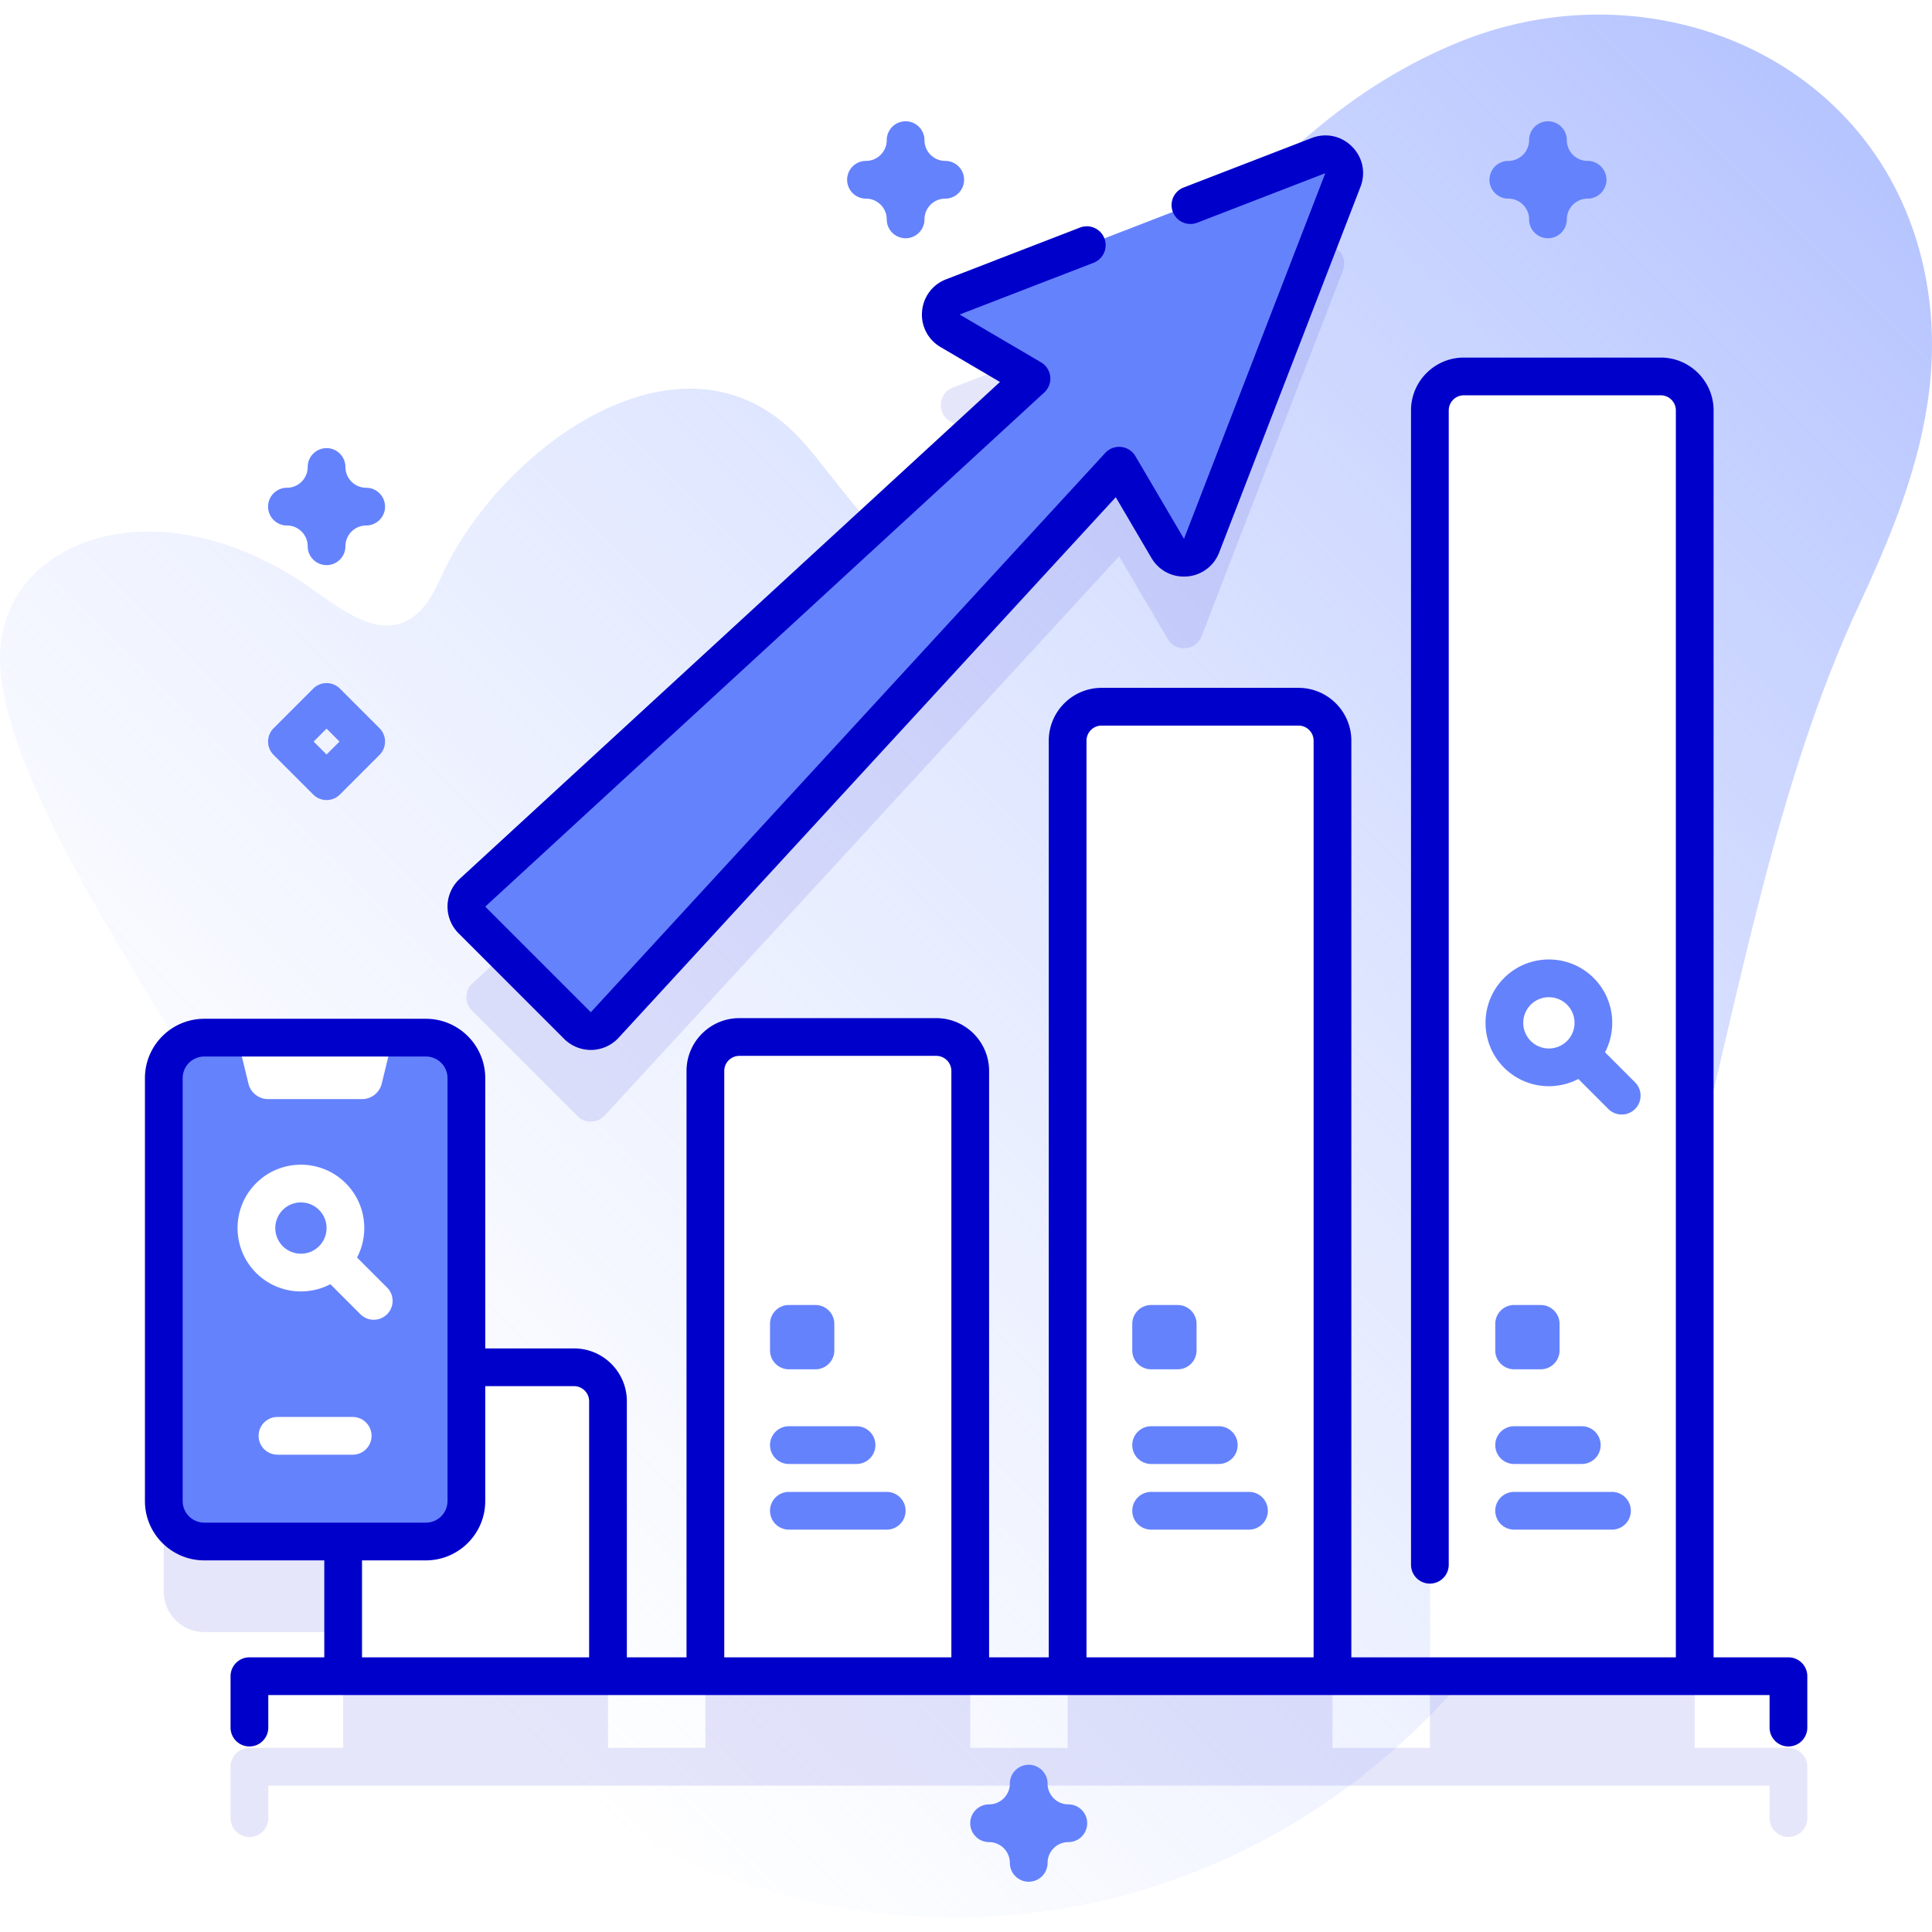 <svg xmlns="http://www.w3.org/2000/svg" version="1.1" xmlns:xlink="http://www.w3.org/1999/xlink" xmlns:svgjs="http://svgjs.com/svgjs" width="512" height="512" x="0" y="0" viewBox="0 0 512 512" style="enable-background:new 0 0 512 512" xml:space="preserve"><defs><linearGradient id="a" x1="83.999" x2="477.685" y1="413.409" y2="19.723" gradientUnits="userSpaceOnUse"><stop offset="0" stop-color="#d1ddff" stop-opacity="0"></stop><stop offset="1" stop-color="#b6c4ff"></stop></linearGradient></defs><g><linearGradient id="a" x1="83.999" x2="477.685" y1="413.409" y2="19.723" gradientUnits="userSpaceOnUse"><stop offset="0" stop-color="#d1ddff" stop-opacity="0"></stop><stop offset="1" stop-color="#b6c4ff"></stop></linearGradient><path fill="url(&quot;#a&quot;)" d="M509.78 70.828c-12.3-55.736-72.11-80.371-123-59.736-56.286 22.823-86.189 80.154-119.575 127.481-21.588 30.602-40.123-6.116-55.279-22.414-30.556-32.856-79.275 2.022-95.129 36.919-1.848 4.067-4.015 8.28-7.755 10.724-10.216 6.678-21.674-5.253-32.132-11.544-39.789-23.935-78.097-7.279-76.881 23.625 1.037 26.359 27.263 67.799 44.107 95.856 26.976 44.935 26.83 89.025 39.243 119.304 50.602 123.438 201.707 155.749 293.415 65.773 78.943-77.453 71.366-201.337 116.073-296.926 13.201-28.226 23.937-57.233 16.913-89.062z" data-original="url(#a)"></path><path fill="#0000CB" d="m318.432 168.603 37.45-96.898c1.565-4.048-2.418-8.031-6.466-6.466l-96.898 37.45c-3.902 1.508-4.337 6.856-.73 8.975l21.567 12.669L125.21 260.586a5 5 0 0 0-.151 7.216l27.982 27.982a5 5 0 0 0 7.216-.151L296.58 147.414l12.876 21.919c2.12 3.607 7.467 3.172 8.976-.73z" opacity=".1" data-original="#0000cb"></path><path fill="#0000CB" d="M473.958 463.21h-24.839V132.762a9 9 0 0 0-9-9h-52.186a9 9 0 0 0-9 9V463.21h-25.812V220.29a9 9 0 0 0-9-9h-52.186a9 9 0 0 0-9 9v242.92h-25.812V307.818a9 9 0 0 0-9-9h-52.186a9 9 0 0 0-9 9V463.21h-25.812v-67.865a9 9 0 0 0-9-9h-28.529v-76.629c0-5.925-4.803-10.728-10.728-10.728h-58.73c-5.925 0-10.728 4.803-10.728 10.728v112.073c0 5.925 4.803 10.728 10.728 10.728H90.94v30.693H66.1a5 5 0 0 0-5 5v13.618a5 5 0 1 0 10 0v-8.618h397.858v8.618a5 5 0 1 0 10 0V468.21a5 5 0 0 0-5-5z" opacity=".1" data-original="#0000cb"></path><g fill="#FFFFFF"><path d="M161.12 371.35v72.86H90.94v-72.86c0-4.98 4.03-9 9-9h52.18c4.97 0 9 4.02 9 9zM257.122 444.21h-70.186V283.818a9 9 0 0 1 9-9h52.186a9 9 0 0 1 9 9zM353.121 444.21h-70.186V196.29a9 9 0 0 1 9-9h52.186a9 9 0 0 1 9 9zM449.119 444.21h-70.186V108.762a9 9 0 0 1 9-9h52.186a9 9 0 0 1 9 9z" fill="#FFFFFF" data-original="#ffffff"></path></g><path fill="#6582FD" d="M112.867 408.517h-58.73c-5.925 0-10.728-4.803-10.728-10.728V285.716c0-5.925 4.803-10.728 10.728-10.728h8.741l8.173 5h24.902l8.173-5h8.741c5.925 0 10.728 4.803 10.728 10.728v112.073c0 5.925-4.803 10.728-10.728 10.728z" data-original="#6582fd"></path><path fill="#FFFFFF" d="m101.165 287.174 2.96-12.186H62.878l2.96 12.186a5.364 5.364 0 0 0 5.213 4.098h24.902a5.363 5.363 0 0 0 5.212-4.098zM102.581 341.212l-7.958-7.958c3.32-6.337 2.321-14.364-2.998-19.683-6.55-6.549-17.206-6.549-23.756 0-6.549 6.549-6.549 17.207 0 23.756a16.749 16.749 0 0 0 11.878 4.912 16.82 16.82 0 0 0 7.805-1.914l7.958 7.958c.977.976 2.256 1.464 3.536 1.464s2.559-.488 3.536-1.464a5 5 0 0 0-.001-7.071zm-27.64-10.956a6.806 6.806 0 0 1 0-9.613c1.325-1.325 3.066-1.988 4.807-1.988s3.481.663 4.807 1.988c2.65 2.65 2.65 6.963 0 9.613s-6.964 2.651-9.614 0zM68.536 380.509a5 5 0 0 0 5 5h19.931a5 5 0 0 0 0-10H73.536a5 5 0 0 0-5 5z" data-original="#ffffff"></path><path fill="#6582FD" d="m318.432 144.603 37.45-96.898c1.565-4.048-2.418-8.031-6.466-6.466l-96.898 37.45c-3.902 1.508-4.337 6.856-.73 8.975l21.567 12.669L125.21 236.586a5 5 0 0 0-.151 7.216l27.982 27.982a5 5 0 0 0 7.216-.151L296.58 123.414l12.876 21.919c2.12 3.607 7.467 3.172 8.976-.73z" data-original="#6582fd"></path><g fill="#0000CB"><path d="M473.957 439.21h-19.838V108.762c0-7.72-6.28-14-14-14h-52.187c-7.72 0-14 6.28-14 14v305.911a5 5 0 1 0 10 0V108.762c0-2.206 1.794-4 4-4h52.187c2.206 0 4 1.794 4 4V439.21H358.12V196.29c0-7.72-6.28-14-14-14h-52.186c-7.72 0-14 6.28-14 14v242.92h-15.812V283.817c0-7.72-6.28-14-14-14h-52.186c-7.72 0-14 6.28-14 14V439.21h-15.812v-67.865c0-7.72-6.28-14-14-14h-23.529v-71.629c0-8.673-7.056-15.729-15.729-15.729H54.137c-8.673 0-15.729 7.056-15.729 15.729v112.073c0 8.673 7.056 15.729 15.729 15.729h31.802v25.692H66.1a5 5 0 0 0-5 5v13.618a5 5 0 1 0 10 0v-8.618h397.857v8.618a5 5 0 1 0 10 0V444.21a5 5 0 0 0-5-5zM287.935 196.29c0-2.206 1.794-4 4-4h52.186c2.206 0 4 1.794 4 4v242.92h-60.186zm-95.998 87.527c0-2.206 1.794-4 4-4h52.186c2.206 0 4 1.794 4 4V439.21h-60.186zM48.408 397.789V285.716a5.735 5.735 0 0 1 5.729-5.729h58.729a5.735 5.735 0 0 1 5.729 5.729v112.073a5.735 5.735 0 0 1-5.729 5.729H54.137a5.735 5.735 0 0 1-5.729-5.729zm47.53 15.729h16.928c8.673 0 15.729-7.056 15.729-15.729v-30.444h23.529c2.206 0 4 1.794 4 4v67.865H95.938z" fill="#0000CB" data-original="#0000cb"></path><path d="M149.507 275.319a10.05 10.05 0 0 0 7.074 2.929c.068 0 .137 0 .205-.002a10.045 10.045 0 0 0 7.151-3.229L295.69 131.769l9.455 16.096c1.96 3.338 5.57 5.219 9.433 4.903a9.926 9.926 0 0 0 8.518-6.362l37.449-96.898c1.447-3.746.582-7.837-2.258-10.677-2.839-2.839-6.931-3.705-10.675-2.255L313.6 49.719a5.001 5.001 0 0 0 3.606 9.328l34.012-13.145-37.449 96.898-12.876-21.918a5.002 5.002 0 0 0-7.991-.852L156.577 268.248l-27.982-27.982 148.144-136.253a5.001 5.001 0 0 0-.852-7.991l-21.566-12.669 35.523-13.729a5 5 0 0 0-3.606-9.327l-35.523 13.729a9.926 9.926 0 0 0-6.361 8.517 9.924 9.924 0 0 0 4.902 9.433L265 101.225l-143.175 131.68c-1.995 1.835-3.172 4.441-3.229 7.151s1.011 5.363 2.928 7.28z" fill="#0000CB" data-original="#0000cb"></path></g><g fill="#6582FD"><path d="M396.26 382.969a5 5 0 0 0 5 5h17.931a5 5 0 0 0 0-10H401.26a5 5 0 0 0-5 5zM427.192 395.368H401.26a5 5 0 0 0 0 10h25.931a5 5 0 0 0 .001-10zM408.3 362.88h-7.04a5 5 0 0 1-5-5v-7.04a5 5 0 0 1 5-5h7.04a5 5 0 0 1 5 5v7.04a5 5 0 0 1-5 5z" fill="#6582FD" data-original="#6582fd"></path></g><path fill="#6582FD" d="m433.306 286.826-7.958-7.958c3.32-6.337 2.321-14.364-2.998-19.683-6.55-6.549-17.206-6.549-23.756 0-6.549 6.549-6.549 17.207 0 23.756a16.749 16.749 0 0 0 11.878 4.912 16.82 16.82 0 0 0 7.805-1.914l7.958 7.958c.977.976 2.256 1.464 3.536 1.464s2.559-.488 3.536-1.464a5.002 5.002 0 0 0-.001-7.071zm-27.641-10.956a6.806 6.806 0 0 1 0-9.613c1.325-1.325 3.066-1.988 4.807-1.988s3.481.663 4.807 1.988c2.65 2.65 2.65 6.963 0 9.613s-6.963 2.65-9.614 0z" data-original="#6582fd"></path><g fill="#6582FD"><path d="M300.062 382.969a5 5 0 0 0 5 5h17.931a5 5 0 0 0 0-10h-17.931a5 5 0 0 0-5 5zM330.993 395.368h-25.931a5 5 0 0 0 0 10h25.931a5 5 0 0 0 0-10zM312.102 362.88h-7.04a5 5 0 0 1-5-5v-7.04a5 5 0 0 1 5-5h7.04a5 5 0 0 1 5 5v7.04a5 5 0 0 1-5 5z" fill="#6582FD" data-original="#6582fd"></path></g><g fill="#6582FD"><path d="M204.064 382.969a5 5 0 0 0 5 5h17.931a5 5 0 0 0 0-10h-17.931a5 5 0 0 0-5 5zM234.995 395.368h-25.931a5 5 0 0 0 0 10h25.931a5 5 0 0 0 0-10zM216.104 362.88h-7.04a5 5 0 0 1-5-5v-7.04a5 5 0 0 1 5-5h7.04a5 5 0 0 1 5 5v7.04a5 5 0 0 1-5 5z" fill="#6582FD" data-original="#6582fd"></path></g><path fill="#6582FD" d="M86.542 149.762a5 5 0 0 1-5-5c0-3.033-2.468-5.5-5.5-5.5a5 5 0 1 1 0-10c3.032 0 5.5-2.467 5.5-5.5a5 5 0 1 1 10 0c0 3.033 2.468 5.5 5.5 5.5a5 5 0 1 1 0 10 5.506 5.506 0 0 0-5.5 5.5 5 5 0 0 1-5 5zM272.621 498.68a5 5 0 0 1-5-5c0-3.033-2.468-5.5-5.5-5.5a5 5 0 1 1 0-10c3.032 0 5.5-2.467 5.5-5.5a5 5 0 1 1 10 0c0 3.033 2.468 5.5 5.5 5.5a5 5 0 1 1 0 10 5.506 5.506 0 0 0-5.5 5.5 5 5 0 0 1-5 5zM410.227 63.14a5 5 0 0 1-5-5c0-3.033-2.468-5.5-5.501-5.5a5 5 0 1 1 0-10 5.507 5.507 0 0 0 5.501-5.5 5 5 0 1 1 10 0c0 3.033 2.467 5.5 5.499 5.5a5 5 0 1 1 0 10 5.506 5.506 0 0 0-5.499 5.5 5 5 0 0 1-5 5zM239.995 63.14a5 5 0 0 1-5-5c0-3.033-2.468-5.5-5.5-5.5a5 5 0 1 1 0-10c3.032 0 5.5-2.467 5.5-5.5a5 5 0 1 1 10 0c0 3.033 2.468 5.5 5.5 5.5a5 5 0 1 1 0 10 5.506 5.506 0 0 0-5.5 5.5 5 5 0 0 1-5 5zM86.542 212.023a4.983 4.983 0 0 1-3.535-1.464l-10.5-10.5a5 5 0 0 1 0-7.071l10.5-10.5a5 5 0 0 1 7.07 0l10.5 10.5a5 5 0 0 1 0 7.071l-10.5 10.5a4.983 4.983 0 0 1-3.535 1.464zm-3.429-15.5 3.429 3.429 3.429-3.429-3.429-3.429z" data-original="#6582fd"></path></g></svg>